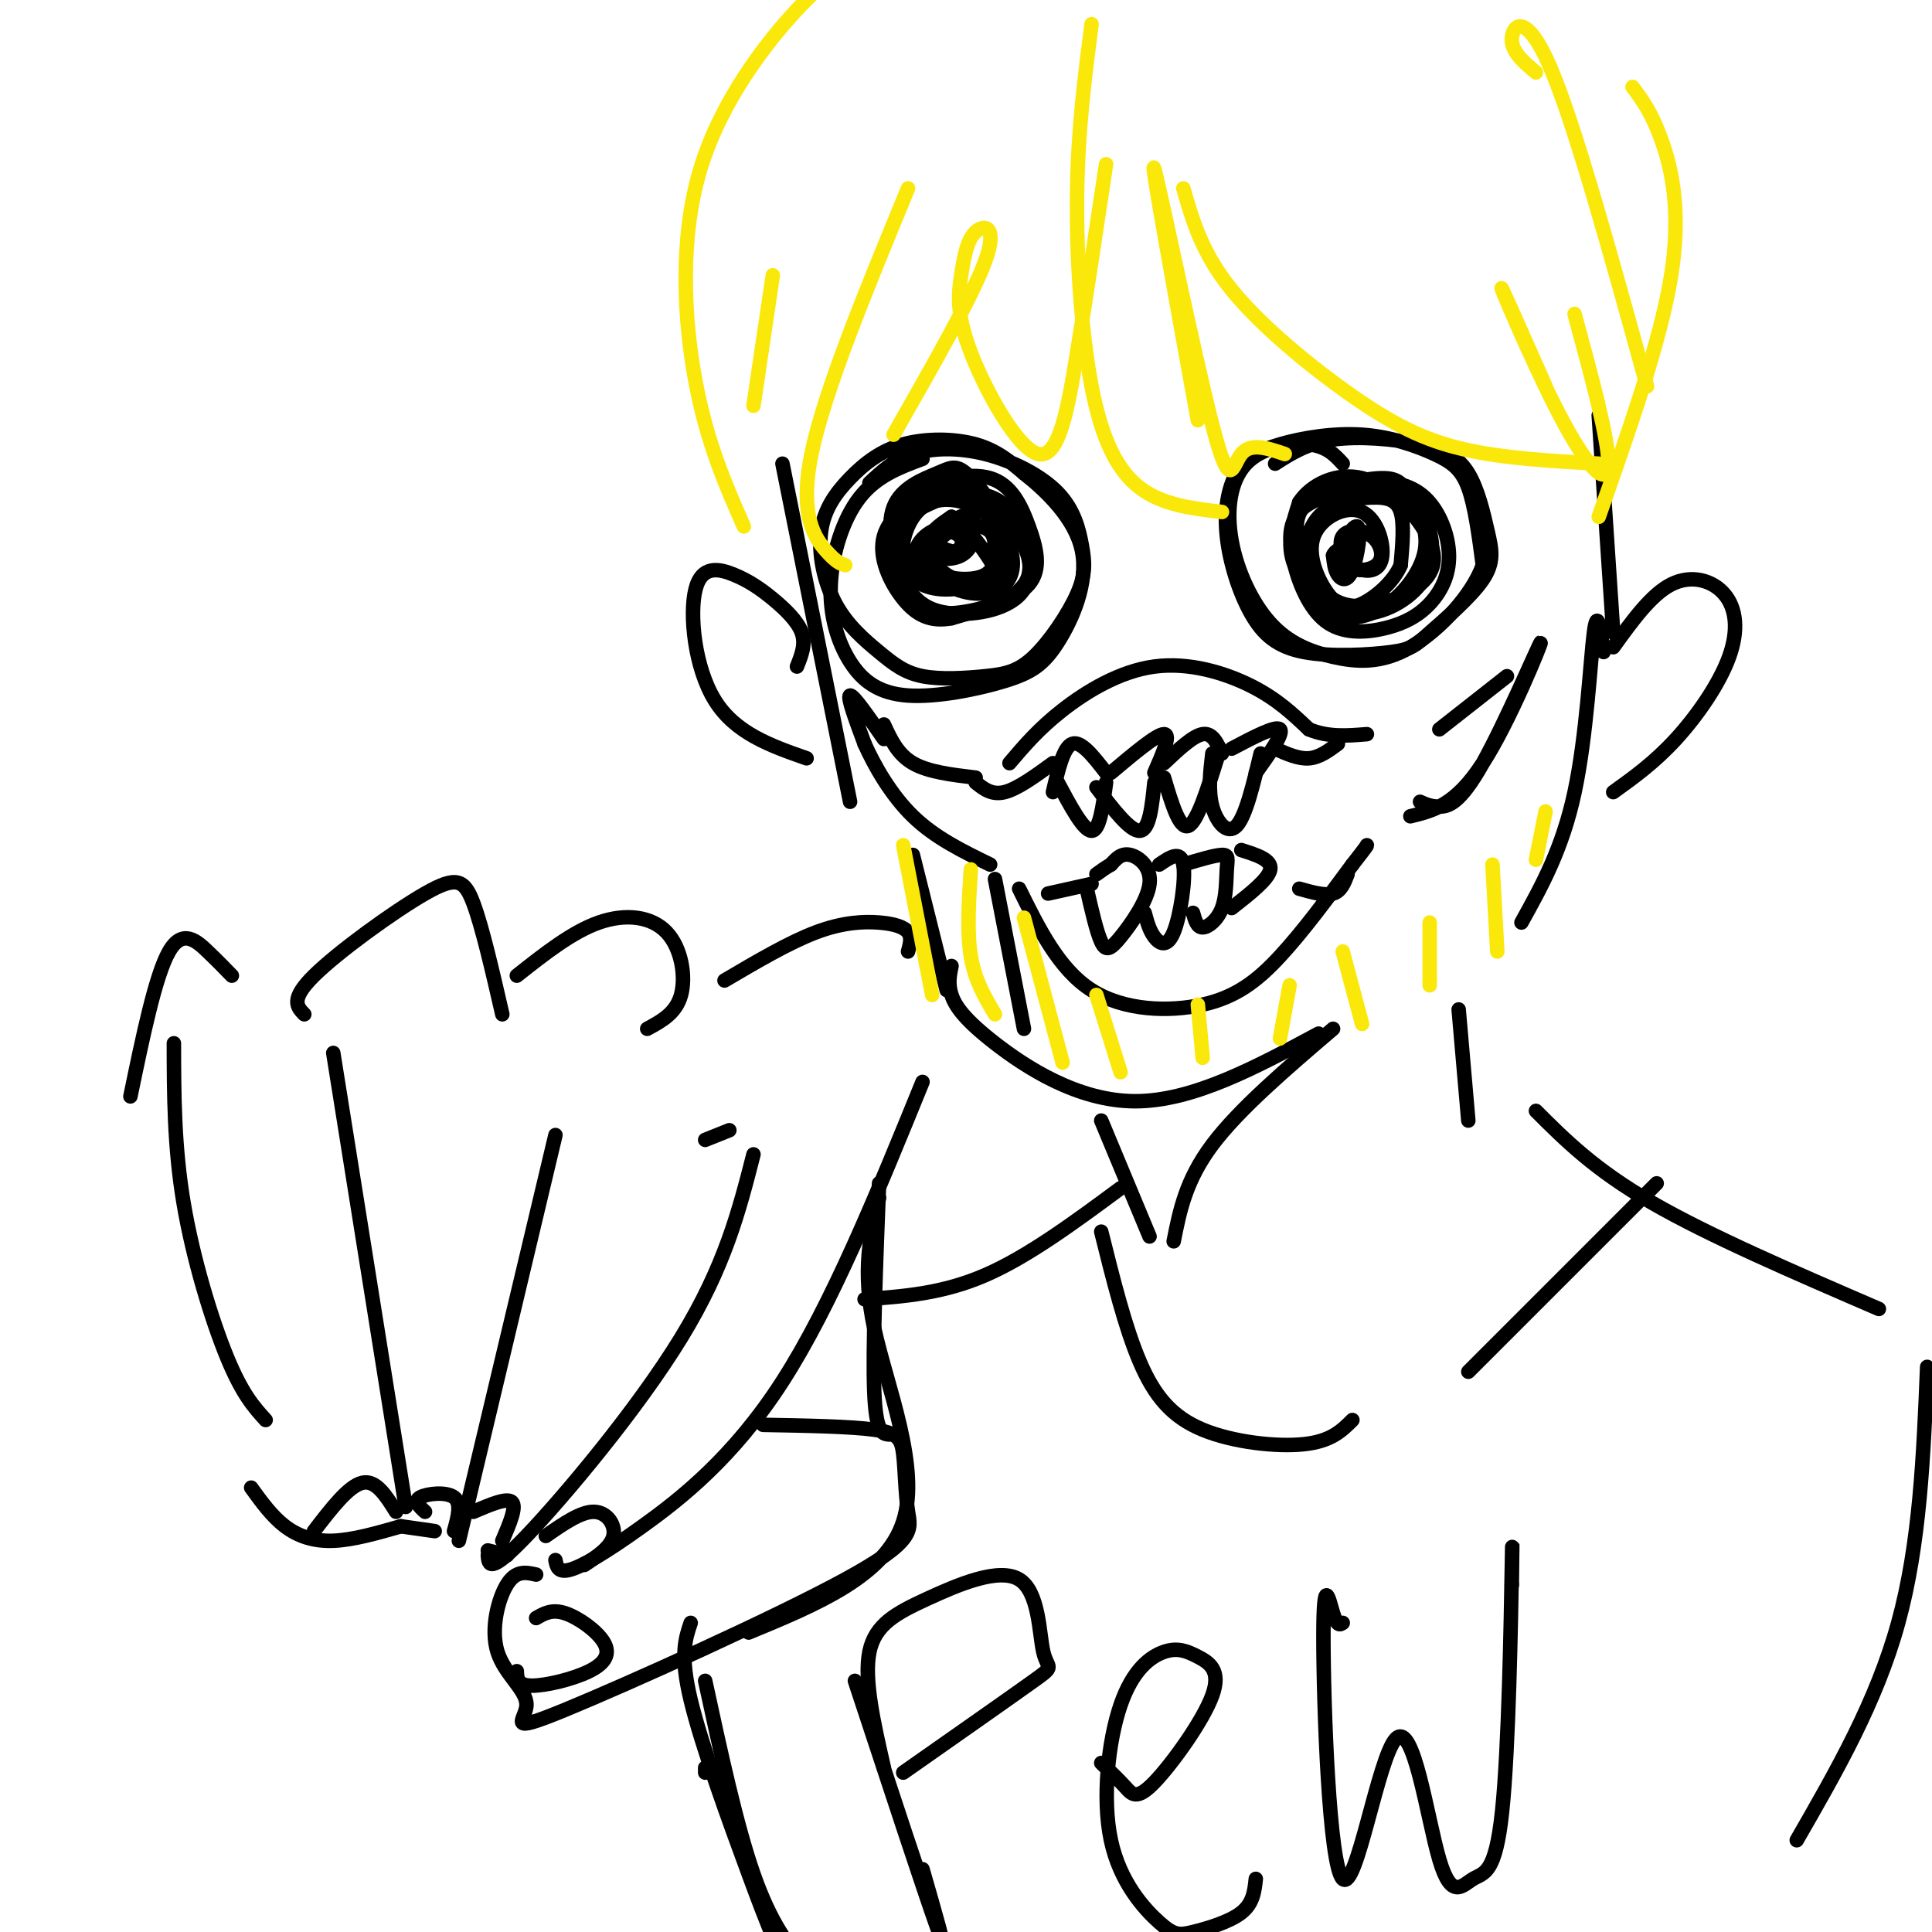 <svg viewBox='0 0 400 400' version='1.1' xmlns='http://www.w3.org/2000/svg' xmlns:xlink='http://www.w3.org/1999/xlink'><g fill='none' stroke='rgb(0,0,0)' stroke-width='3' stroke-linecap='round' stroke-linejoin='round'><path d='M27,227c2.600,-12.556 5.200,-25.111 8,-30c2.800,-4.889 5.800,-2.111 8,0c2.200,2.111 3.600,3.556 5,5'/><path d='M63,210c-1.494,-1.536 -2.988,-3.071 2,-8c4.988,-4.929 16.458,-13.250 23,-17c6.542,-3.750 8.155,-2.929 10,2c1.845,4.929 3.923,13.964 6,23'/><path d='M107,202c5.732,-4.530 11.464,-9.060 17,-11c5.536,-1.940 10.875,-1.292 14,2c3.125,3.292 4.036,9.226 3,13c-1.036,3.774 -4.018,5.387 -7,7'/><path d='M150,203c6.738,-3.964 13.476,-7.929 19,-10c5.524,-2.071 9.833,-2.250 13,-2c3.167,0.250 5.190,0.929 6,2c0.810,1.071 0.405,2.536 0,4'/><path d='M151,234c0.000,0.000 -5.000,2.000 -5,2'/><path d='M36,216c0.022,10.667 0.044,21.333 2,33c1.956,11.667 5.844,24.333 9,32c3.156,7.667 5.578,10.333 8,13'/><path d='M69,218c0.000,0.000 15.000,94.000 15,94'/><path d='M52,308c2.156,2.978 4.311,5.956 7,8c2.689,2.044 5.911,3.156 10,3c4.089,-0.156 9.044,-1.578 14,-3'/><path d='M115,235c0.000,0.000 -20.000,84.000 -20,84'/><path d='M90,317c0.000,0.000 -7.000,-1.000 -7,-1'/><path d='M156,239c-2.956,11.578 -5.911,23.156 -15,38c-9.089,14.844 -24.311,32.956 -32,41c-7.689,8.044 -7.844,6.022 -8,4'/><path d='M101,321c0.000,0.000 4.000,1.000 4,1'/><path d='M191,224c-9.405,23.089 -18.810,46.179 -29,62c-10.190,15.821 -21.167,24.375 -29,30c-7.833,5.625 -12.524,8.321 -15,9c-2.476,0.679 -2.738,-0.661 -3,-2'/><path d='M111,326c-2.074,-0.467 -4.147,-0.934 -6,2c-1.853,2.934 -3.484,9.268 -2,14c1.484,4.732 6.084,7.862 6,11c-0.084,3.138 -4.851,6.284 8,1c12.851,-5.284 43.319,-18.999 58,-27c14.681,-8.001 13.574,-10.289 13,-14c-0.574,-3.711 -0.616,-8.845 -1,-12c-0.384,-3.155 -1.110,-4.330 -6,-5c-4.890,-0.670 -13.945,-0.835 -23,-1'/><path d='M182,245c-0.667,17.167 -1.333,34.333 -1,43c0.333,8.667 1.667,8.833 3,9'/><path d='M182,248c-1.800,7.467 -3.600,14.933 -1,27c2.600,12.067 9.600,28.733 6,40c-3.600,11.267 -17.800,17.133 -32,23'/><path d='M65,317c3.583,-4.667 7.167,-9.333 10,-10c2.833,-0.667 4.917,2.667 7,6'/><path d='M88,313c-1.200,-1.111 -2.400,-2.222 -1,-3c1.400,-0.778 5.400,-1.222 7,0c1.600,1.222 0.800,4.111 0,7'/><path d='M98,313c3.500,-1.500 7.000,-3.000 8,-2c1.000,1.000 -0.500,4.500 -2,8'/><path d='M113,318c3.644,-2.533 7.289,-5.067 10,-5c2.711,0.067 4.489,2.733 4,5c-0.489,2.267 -3.244,4.133 -6,6'/><path d='M111,335c1.630,-0.949 3.260,-1.898 6,-1c2.740,0.898 6.590,3.643 8,6c1.410,2.357 0.380,4.327 -3,6c-3.380,1.673 -9.108,3.049 -12,3c-2.892,-0.049 -2.946,-1.525 -3,-3'/><path d='M162,96c0.000,0.000 14.000,70.000 14,70'/><path d='M197,200c-0.381,1.845 -0.762,3.690 0,6c0.762,2.310 2.667,5.083 9,10c6.333,4.917 17.095,11.976 29,12c11.905,0.024 24.952,-6.988 38,-14'/><path d='M315,191c4.244,-7.644 8.489,-15.289 11,-27c2.511,-11.711 3.289,-27.489 4,-33c0.711,-5.511 1.356,-0.756 2,4'/><path d='M334,131c0.000,0.000 -3.000,-45.000 -3,-45'/><path d='M180,100c2.522,-2.368 5.043,-4.736 9,-6c3.957,-1.264 9.349,-1.425 15,0c5.651,1.425 11.562,4.437 15,8c3.438,3.563 4.403,7.676 5,11c0.597,3.324 0.825,5.859 -1,10c-1.825,4.141 -5.702,9.887 -9,13c-3.298,3.113 -6.016,3.593 -10,4c-3.984,0.407 -9.235,0.741 -13,0c-3.765,-0.741 -6.046,-2.556 -9,-5c-2.954,-2.444 -6.583,-5.517 -9,-10c-2.417,-4.483 -3.623,-10.375 -3,-15c0.623,-4.625 3.074,-7.982 6,-11c2.926,-3.018 6.326,-5.697 11,-7c4.674,-1.303 10.621,-1.229 15,0c4.379,1.229 7.189,3.615 10,6'/><path d='M212,98c4.464,3.512 10.625,9.290 12,16c1.375,6.710 -2.035,14.350 -5,19c-2.965,4.650 -5.486,6.310 -11,8c-5.514,1.690 -14.022,3.409 -20,3c-5.978,-0.409 -9.427,-2.945 -12,-7c-2.573,-4.055 -4.270,-9.630 -4,-16c0.270,-6.370 2.506,-13.534 6,-18c3.494,-4.466 8.247,-6.233 13,-8'/><path d='M191,105c3.562,-1.713 7.124,-3.427 11,-2c3.876,1.427 8.067,5.993 10,10c1.933,4.007 1.610,7.455 -2,10c-3.610,2.545 -10.505,4.188 -15,4c-4.495,-0.188 -6.590,-2.205 -8,-4c-1.410,-1.795 -2.135,-3.367 -2,-7c0.135,-3.633 1.130,-9.327 5,-13c3.870,-3.673 10.615,-5.325 15,-4c4.385,1.325 6.411,5.626 8,10c1.589,4.374 2.740,8.821 0,12c-2.740,3.179 -9.370,5.089 -16,7'/><path d='M197,128c-4.366,0.821 -7.282,-0.626 -10,-4c-2.718,-3.374 -5.237,-8.675 -4,-13c1.237,-4.325 6.231,-7.673 10,-9c3.769,-1.327 6.312,-0.631 9,0c2.688,0.631 5.521,1.198 8,5c2.479,3.802 4.603,10.838 2,15c-2.603,4.162 -9.933,5.451 -15,5c-5.067,-0.451 -7.871,-2.641 -10,-7c-2.129,-4.359 -3.581,-10.886 -2,-15c1.581,-4.114 6.197,-5.814 9,-7c2.803,-1.186 3.793,-1.858 6,0c2.207,1.858 5.631,6.245 7,10c1.369,3.755 0.685,6.877 0,10'/><path d='M207,118c-2.207,2.645 -7.726,4.259 -12,4c-4.274,-0.259 -7.303,-2.389 -8,-6c-0.697,-3.611 0.939,-8.701 4,-11c3.061,-2.299 7.547,-1.806 11,0c3.453,1.806 5.873,4.924 7,8c1.127,3.076 0.959,6.110 -1,8c-1.959,1.890 -5.711,2.635 -10,1c-4.289,-1.635 -9.116,-5.649 -11,-9c-1.884,-3.351 -0.825,-6.039 3,-8c3.825,-1.961 10.417,-3.196 14,0c3.583,3.196 4.157,10.822 2,14c-2.157,3.178 -7.045,1.908 -10,0c-2.955,-1.908 -3.978,-4.454 -5,-7'/><path d='M191,112c1.185,-2.123 6.647,-3.932 9,-3c2.353,0.932 1.596,4.604 -1,6c-2.596,1.396 -7.032,0.515 -8,-1c-0.968,-1.515 1.532,-3.664 4,-4c2.468,-0.336 4.906,1.142 4,3c-0.906,1.858 -5.154,4.094 -6,3c-0.846,-1.094 1.711,-5.520 4,-6c2.289,-0.480 4.308,2.986 3,4c-1.308,1.014 -5.945,-0.425 -7,-2c-1.055,-1.575 1.473,-3.288 4,-5'/><path d='M197,107c2.353,1.044 6.235,6.153 8,9c1.765,2.847 1.412,3.431 -1,4c-2.412,0.569 -6.883,1.123 -10,0c-3.117,-1.123 -4.881,-3.923 -3,-7c1.881,-3.077 7.405,-6.430 11,-7c3.595,-0.570 5.260,1.644 6,5c0.740,3.356 0.555,7.853 -1,10c-1.555,2.147 -4.480,1.944 -8,1c-3.520,-0.944 -7.636,-2.627 -9,-5c-1.364,-2.373 0.024,-5.434 3,-7c2.976,-1.566 7.541,-1.635 10,-1c2.459,0.635 2.814,1.974 3,4c0.186,2.026 0.204,4.738 -2,6c-2.204,1.262 -6.630,1.075 -9,0c-2.370,-1.075 -2.685,-3.037 -3,-5'/><path d='M192,114c-0.022,-1.711 1.422,-3.489 3,-4c1.578,-0.511 3.289,0.244 5,1'/><path d='M264,96c3.308,-2.126 6.616,-4.252 12,-5c5.384,-0.748 12.845,-0.118 18,1c5.155,1.118 8.005,2.722 10,6c1.995,3.278 3.135,8.228 4,12c0.865,3.772 1.454,6.367 -1,10c-2.454,3.633 -7.951,8.305 -11,11c-3.049,2.695 -3.648,3.411 -8,4c-4.352,0.589 -12.456,1.049 -18,0c-5.544,-1.049 -8.528,-3.608 -11,-8c-2.472,-4.392 -4.431,-10.615 -5,-16c-0.569,-5.385 0.252,-9.930 2,-13c1.748,-3.070 4.421,-4.665 9,-6c4.579,-1.335 11.062,-2.409 17,-2c5.938,0.409 11.329,2.303 15,4c3.671,1.697 5.620,3.199 7,7c1.380,3.801 2.190,9.900 3,16'/><path d='M307,117c-2.139,6.147 -8.986,13.516 -15,17c-6.014,3.484 -11.194,3.085 -16,2c-4.806,-1.085 -9.238,-2.854 -13,-7c-3.762,-4.146 -6.854,-10.668 -8,-17c-1.146,-6.332 -0.347,-12.474 3,-16c3.347,-3.526 9.242,-4.436 13,-4c3.758,0.436 5.379,2.218 7,4'/><path d='M274,104c3.151,-1.737 6.303,-3.475 10,-4c3.697,-0.525 7.940,0.162 11,3c3.060,2.838 4.936,7.826 5,12c0.064,4.174 -1.684,7.534 -4,10c-2.316,2.466 -5.201,4.040 -9,5c-3.799,0.960 -8.513,1.308 -12,-1c-3.487,-2.308 -5.747,-7.270 -7,-12c-1.253,-4.730 -1.499,-9.227 2,-12c3.499,-2.773 10.743,-3.820 15,-4c4.257,-0.180 5.527,0.509 7,2c1.473,1.491 3.149,3.783 4,7c0.851,3.217 0.878,7.357 -2,11c-2.878,3.643 -8.659,6.788 -14,6c-5.341,-0.788 -10.240,-5.511 -12,-10c-1.760,-4.489 -0.380,-8.745 1,-13'/><path d='M269,104c2.353,-3.661 7.736,-6.313 13,-5c5.264,1.313 10.407,6.593 13,11c2.593,4.407 2.634,7.942 -1,11c-3.634,3.058 -10.943,5.639 -16,4c-5.057,-1.639 -7.863,-7.499 -9,-12c-1.137,-4.501 -0.604,-7.644 3,-10c3.604,-2.356 10.281,-3.926 14,-4c3.719,-0.074 4.481,1.348 6,4c1.519,2.652 3.796,6.533 3,11c-0.796,4.467 -4.665,9.518 -9,12c-4.335,2.482 -9.136,2.395 -12,1c-2.864,-1.395 -3.789,-4.098 -4,-8c-0.211,-3.902 0.294,-9.005 3,-12c2.706,-2.995 7.613,-3.883 11,-4c3.387,-0.117 5.253,0.538 6,3c0.747,2.462 0.373,6.731 0,11'/><path d='M290,117c-1.473,3.473 -5.156,6.654 -8,8c-2.844,1.346 -4.848,0.856 -7,-2c-2.152,-2.856 -4.452,-8.079 -3,-12c1.452,-3.921 6.657,-6.541 10,-5c3.343,1.541 4.823,7.243 4,10c-0.823,2.757 -3.949,2.569 -6,1c-2.051,-1.569 -3.028,-4.518 -2,-6c1.028,-1.482 4.060,-1.496 6,0c1.940,1.496 2.786,4.501 1,6c-1.786,1.499 -6.205,1.490 -7,-1c-0.795,-2.490 2.034,-7.461 3,-7c0.966,0.461 0.068,6.355 -1,9c-1.068,2.645 -2.305,2.041 -3,1c-0.695,-1.041 -0.847,-2.521 -1,-4'/><path d='M276,115c0.333,-1.000 1.667,-1.500 3,-2'/><path d='M183,150c1.417,3.083 2.833,6.167 6,8c3.167,1.833 8.083,2.417 13,3'/><path d='M209,158c3.024,-3.565 6.048,-7.131 11,-11c4.952,-3.869 11.833,-8.042 19,-9c7.167,-0.958 14.619,1.298 20,4c5.381,2.702 8.690,5.851 12,9'/><path d='M271,151c4.000,1.667 8.000,1.333 12,1'/><path d='M298,151c0.000,0.000 14.000,-11.000 14,-11'/><path d='M183,153c-3.167,-4.583 -6.333,-9.167 -7,-9c-0.667,0.167 1.167,5.083 3,10'/><path d='M179,154c1.978,4.444 5.422,10.556 10,15c4.578,4.444 10.289,7.222 16,10'/><path d='M211,184c4.125,8.351 8.250,16.702 15,21c6.750,4.298 16.125,4.542 23,3c6.875,-1.542 11.250,-4.869 16,-10c4.750,-5.131 9.875,-12.065 15,-19'/><path d='M280,179c3.000,-3.833 3.000,-3.917 3,-4'/><path d='M292,169c4.683,-1.134 9.365,-2.268 15,-11c5.635,-8.732 12.222,-25.062 12,-25c-0.222,0.062 -7.252,16.517 -12,25c-4.748,8.483 -7.214,8.995 -9,9c-1.786,0.005 -2.893,-0.498 -4,-1'/><path d='M218,164c1.083,-4.667 2.167,-9.333 4,-10c1.833,-0.667 4.417,2.667 7,6'/><path d='M230,160c4.750,-4.000 9.500,-8.000 11,-8c1.500,0.000 -0.250,4.000 -2,8'/><path d='M241,158c3.000,-2.833 6.000,-5.667 8,-6c2.000,-0.333 3.000,1.833 4,4'/><path d='M255,155c4.583,-2.417 9.167,-4.833 10,-4c0.833,0.833 -2.083,4.917 -5,9'/><path d='M261,156c-1.556,6.533 -3.111,13.067 -5,15c-1.889,1.933 -4.111,-0.733 -5,-4c-0.889,-3.267 -0.444,-7.133 0,-11'/><path d='M252,157c-2.083,6.667 -4.167,13.333 -6,14c-1.833,0.667 -3.417,-4.667 -5,-10'/><path d='M239,162c-0.500,4.917 -1.000,9.833 -3,10c-2.000,0.167 -5.500,-4.417 -9,-9'/><path d='M229,162c-0.667,5.000 -1.333,10.000 -3,10c-1.667,0.000 -4.333,-5.000 -7,-10'/><path d='M225,184c1.022,4.480 2.045,8.960 3,11c0.955,2.040 1.844,1.640 4,-1c2.156,-2.640 5.581,-7.518 6,-11c0.419,-3.482 -2.166,-5.566 -4,-6c-1.834,-0.434 -2.917,0.783 -4,2'/><path d='M230,179c-1.167,0.667 -2.083,1.333 -3,2'/><path d='M237,189c0.482,1.810 0.964,3.619 2,5c1.036,1.381 2.625,2.333 4,-1c1.375,-3.333 2.536,-10.952 2,-14c-0.536,-3.048 -2.768,-1.524 -5,0'/><path d='M247,189c0.418,1.506 0.836,3.011 2,3c1.164,-0.011 3.075,-1.539 4,-4c0.925,-2.461 0.864,-5.855 1,-8c0.136,-2.145 0.467,-3.041 -1,-3c-1.467,0.041 -4.734,1.021 -8,2'/><path d='M255,188c3.833,-3.000 7.667,-6.000 8,-8c0.333,-2.000 -2.833,-3.000 -6,-4'/><path d='M218,158c-3.667,2.667 -7.333,5.333 -10,6c-2.667,0.667 -4.333,-0.667 -6,-2'/><path d='M264,155c2.417,1.083 4.833,2.167 7,2c2.167,-0.167 4.083,-1.583 6,-3'/><path d='M226,183c0.000,0.000 -9.000,2.000 -9,2'/><path d='M269,184c2.667,0.750 5.333,1.500 7,1c1.667,-0.500 2.333,-2.250 3,-4'/><path d='M189,177c0.000,0.000 7.000,28.000 7,28'/><path d='M206,182c0.000,0.000 6.000,31.000 6,31'/></g>
<g fill='none' stroke='rgb(250,232,11)' stroke-width='3' stroke-linecap='round' stroke-linejoin='round'><path d='M187,175c0.000,0.000 6.000,31.000 6,31'/><path d='M201,180c-0.417,6.500 -0.833,13.000 0,18c0.833,5.000 2.917,8.500 5,12'/><path d='M212,190c0.000,0.000 8.000,30.000 8,30'/><path d='M227,206c0.000,0.000 5.000,16.000 5,16'/><path d='M248,208c0.000,0.000 1.000,11.000 1,11'/><path d='M267,204c0.000,0.000 -2.000,11.000 -2,11'/><path d='M278,197c0.000,0.000 4.000,15.000 4,15'/><path d='M296,191c0.000,0.000 0.000,13.000 0,13'/><path d='M309,179c0.000,0.000 1.000,18.000 1,18'/><path d='M320,168c0.000,0.000 -2.000,10.000 -2,10'/><path d='M226,5c-1.411,10.863 -2.821,21.726 -3,35c-0.179,13.274 0.875,28.958 3,40c2.125,11.042 5.321,17.440 10,21c4.679,3.560 10.839,4.280 17,5'/><path d='M248,87c-5.036,-27.792 -10.071,-55.583 -9,-52c1.071,3.583 8.250,38.542 12,53c3.750,14.458 4.071,8.417 6,6c1.929,-2.417 5.464,-1.208 9,0'/><path d='M245,39c1.917,6.696 3.833,13.393 10,21c6.167,7.607 16.583,16.125 25,22c8.417,5.875 14.833,9.107 23,11c8.167,1.893 18.083,2.446 28,3'/><path d='M320,80c-4.964,-11.196 -9.929,-22.393 -9,-20c0.929,2.393 7.750,18.375 13,28c5.250,9.625 8.929,12.893 9,8c0.071,-4.893 -3.464,-17.946 -7,-31'/><path d='M318,15c-2.556,-2.156 -5.111,-4.311 -5,-7c0.111,-2.689 2.889,-5.911 8,6c5.111,11.911 12.556,38.956 20,66'/><path d='M338,18c1.978,2.644 3.956,5.289 6,11c2.044,5.711 4.156,14.489 2,28c-2.156,13.511 -8.578,31.756 -15,50'/><path d='M229,34c-2.035,13.579 -4.071,27.158 -6,39c-1.929,11.842 -3.753,21.947 -8,21c-4.247,-0.947 -10.917,-12.944 -14,-21c-3.083,-8.056 -2.579,-12.170 -2,-16c0.579,-3.830 1.233,-7.377 3,-9c1.767,-1.623 4.648,-1.321 2,6c-2.648,7.321 -10.824,21.660 -19,36'/><path d='M188,39c-8.689,21.067 -17.378,42.133 -20,55c-2.622,12.867 0.822,17.533 3,20c2.178,2.467 3.089,2.733 4,3'/><path d='M156,84c0.000,0.000 4.000,-27.000 4,-27'/><path d='M154,109c-3.805,-8.640 -7.611,-17.279 -10,-30c-2.389,-12.721 -3.362,-29.523 1,-44c4.362,-14.477 14.059,-26.628 20,-33c5.941,-6.372 8.126,-6.963 10,-7c1.874,-0.037 3.437,0.482 5,1'/></g>
<g fill='none' stroke='rgb(0,0,0)' stroke-width='3' stroke-linecap='round' stroke-linejoin='round'><path d='M165,138c0.925,-2.298 1.850,-4.596 1,-7c-0.850,-2.404 -3.474,-4.915 -6,-7c-2.526,-2.085 -4.956,-3.744 -8,-5c-3.044,-1.256 -6.704,-2.107 -8,3c-1.296,5.107 -0.227,16.174 4,23c4.227,6.826 11.614,9.413 19,12'/><path d='M334,134c3.923,-5.445 7.847,-10.890 12,-13c4.153,-2.110 8.536,-0.885 11,2c2.464,2.885 3.010,7.431 1,13c-2.010,5.569 -6.574,12.163 -11,17c-4.426,4.837 -8.713,7.919 -13,11'/><path d='M302,209c0.000,0.000 2.000,23.000 2,23'/><path d='M228,232c0.000,0.000 10.000,24.000 10,24'/><path d='M243,257c1.250,-6.333 2.500,-12.667 8,-20c5.500,-7.333 15.250,-15.667 25,-24'/><path d='M232,246c-9.583,7.083 -19.167,14.167 -28,18c-8.833,3.833 -16.917,4.417 -25,5'/><path d='M318,230c6.083,6.083 12.167,12.167 24,19c11.833,6.833 29.417,14.417 47,22'/><path d='M399,283c-0.750,18.333 -1.500,36.667 -6,53c-4.500,16.333 -12.750,30.667 -21,45'/><path d='M228,255c2.476,9.946 4.952,19.893 8,27c3.048,7.107 6.667,11.375 13,14c6.333,2.625 15.381,3.607 21,3c5.619,-0.607 7.810,-2.804 10,-5'/><path d='M304,284c0.000,0.000 39.000,-39.000 39,-39'/><path d='M177,348c7.333,22.250 14.667,44.500 17,51c2.333,6.500 -0.333,-2.750 -3,-12'/><path d='M183,366c-2.084,-9.136 -4.168,-18.273 -3,-24c1.168,-5.727 5.586,-8.046 12,-11c6.414,-2.954 14.822,-6.544 19,-4c4.178,2.544 4.125,11.224 5,15c0.875,3.776 2.679,2.650 -2,6c-4.679,3.350 -15.839,11.175 -27,19'/><path d='M228,365c1.812,1.740 3.623,3.481 5,5c1.377,1.519 2.319,2.817 6,-1c3.681,-3.817 10.102,-12.749 12,-18c1.898,-5.251 -0.726,-6.822 -3,-8c-2.274,-1.178 -4.197,-1.963 -7,-1c-2.803,0.963 -6.485,3.674 -9,11c-2.515,7.326 -3.862,19.267 -2,28c1.862,8.733 6.932,14.258 10,17c3.068,2.742 4.134,2.700 7,2c2.866,-0.700 7.533,-2.057 10,-4c2.467,-1.943 2.733,-4.471 3,-7'/><path d='M278,336c-0.570,0.394 -1.141,0.787 -2,-2c-0.859,-2.787 -2.007,-8.755 -2,5c0.007,13.755 1.167,47.232 4,50c2.833,2.768 7.337,-25.172 11,-29c3.663,-3.828 6.484,16.455 9,25c2.516,8.545 4.726,5.352 7,4c2.274,-1.352 4.612,-0.864 6,-14c1.388,-13.136 1.825,-39.896 2,-50c0.175,-10.104 0.087,-3.552 0,3'/><path d='M313,328c0.000,0.500 0.000,0.250 0,0'/><path d='M146,367c0.000,0.000 0.000,-1.000 0,-1'/><path d='M146,348c3.244,14.978 6.489,29.956 10,40c3.511,10.044 7.289,15.156 11,19c3.711,3.844 7.356,6.422 11,9'/><path d='M143,336c-1.125,3.310 -2.250,6.619 0,16c2.250,9.381 7.875,24.833 12,36c4.125,11.167 6.750,18.048 11,24c4.250,5.952 10.125,10.976 16,16'/></g>
</svg>